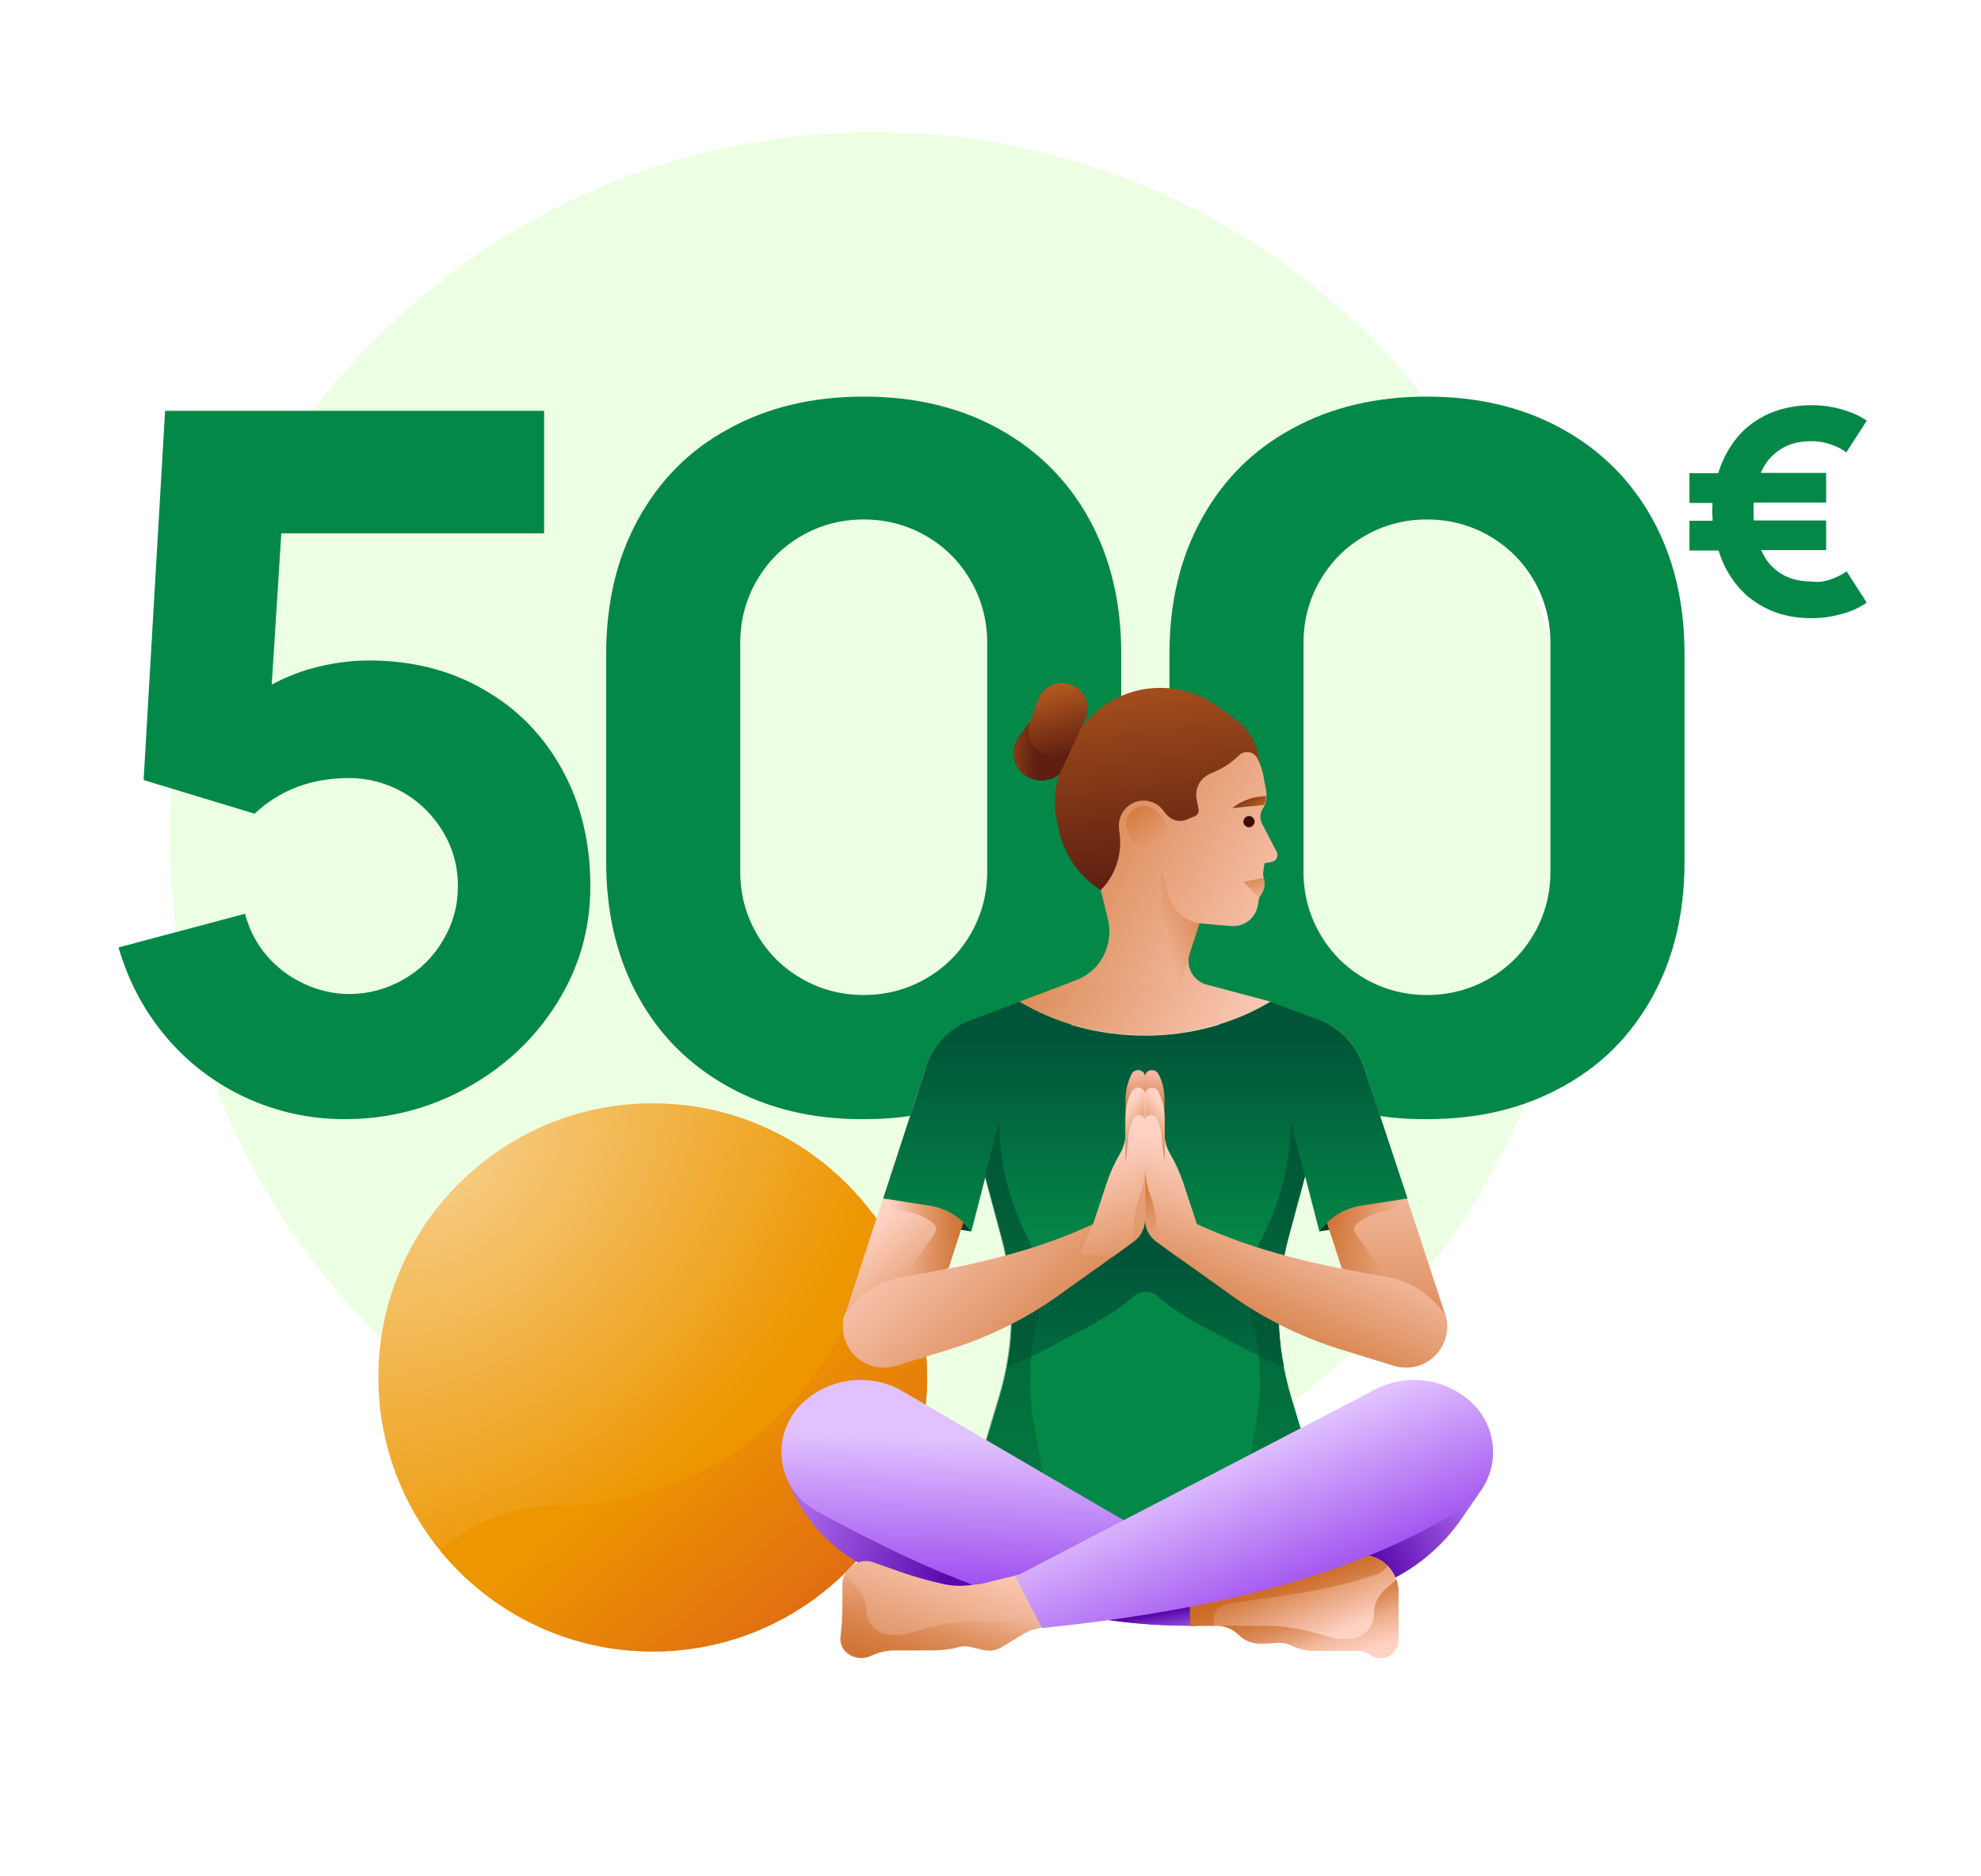 <?xml version="1.0" encoding="utf-8"?>
<!-- Generator: Adobe Illustrator 27.3.1, SVG Export Plug-In . SVG Version: 6.00 Build 0)  -->
<svg version="1.1" id="Capa_1" xmlns="http://www.w3.org/2000/svg" xmlns:xlink="http://www.w3.org/1999/xlink" x="0px" y="0px"
	 width="600px" height="568px" viewBox="0 0 600 568" style="enable-background:new 0 0 600 568;" xml:space="preserve">
<style type="text/css">
	.st0{clip-path:url(#SVGID_00000083077509800248093160000007329075057834489241_);}
	.st1{fill:#EDFFE3;}
	.st2{fill:url(#SVGID_00000049905007464148289560000001489990407717098155_);}
	.st3{fill:url(#SVGID_00000052105892537950735310000008427960278693766810_);}
	.st4{fill:#048848;}
	.st5{fill:url(#SVGID_00000075866182077415801310000010567597054895471790_);}
	.st6{fill:url(#SVGID_00000013172503988125020610000001817412274411852672_);}
	.st7{fill:url(#SVGID_00000179637505936736843950000016821722111908818612_);}
	.st8{fill:url(#SVGID_00000052817384409224185010000005979304774001721515_);}
	.st9{fill:url(#SVGID_00000142164792164913363590000011615834785306418079_);}
	.st10{fill:url(#SVGID_00000132072597743730258290000000771983440305032610_);}
	.st11{fill:url(#SVGID_00000106849483420890253440000015551116206381488563_);}
	.st12{fill:url(#SVGID_00000107551341641073911340000013545954313053587100_);}
	.st13{fill:url(#SVGID_00000044174377886065603730000009528992008276814259_);}
	.st14{fill:url(#SVGID_00000139977364941205177530000015754137503532132509_);}
	.st15{fill:url(#SVGID_00000038407926788009577510000010025034756593450922_);}
	.st16{fill:url(#SVGID_00000151529160639092605960000009603100316285456023_);}
	.st17{fill:url(#SVGID_00000030448035702831819230000011038526571174877365_);}
	.st18{fill:url(#SVGID_00000018948942597520816140000012849990523327984780_);}
	.st19{fill:url(#SVGID_00000066486400567107461710000017080816631871738531_);}
	.st20{fill:url(#SVGID_00000120560799010709830700000012001532463356168611_);}
	.st21{fill:url(#SVGID_00000163781144834100566370000013484260983243111834_);}
	.st22{fill:#3D0C02;}
	.st23{fill:url(#SVGID_00000100354744917500263010000002693994368377652150_);}
	.st24{fill:url(#SVGID_00000005988335664458894970000008788698424855649727_);}
	.st25{fill:url(#SVGID_00000080914640168355124270000012621594753591080097_);}
	.st26{fill:url(#SVGID_00000016053625333486089340000013122556001991286190_);}
	.st27{fill:url(#SVGID_00000102515590010922160720000006515793476998112955_);}
	.st28{fill:url(#SVGID_00000025439506727204574530000013596731979932111013_);}
	.st29{fill:url(#SVGID_00000077305520934156360950000012193316235049375899_);}
	.st30{fill:url(#SVGID_00000080908064585062118980000000069343745251851148_);}
	.st31{fill:url(#SVGID_00000121257673759341239940000008539389109296448941_);}
	.st32{fill:url(#SVGID_00000069366794623442568660000015250996028154013100_);}
	.st33{fill:url(#SVGID_00000093148096000628204030000009701368900113785769_);}
	.st34{fill:url(#SVGID_00000143590124436117366060000018309662149840564159_);}
	.st35{fill:url(#SVGID_00000153684826294081497290000018102936826001966527_);}
	.st36{fill:url(#SVGID_00000111903569973747343380000003709194292009350575_);}
	.st37{fill:url(#SVGID_00000041985502918671509210000013248744638797868447_);}
	.st38{fill:url(#SVGID_00000029029427852705881970000001977202136117398425_);}
	.st39{fill:url(#SVGID_00000001647799881498383420000003913919998347276462_);}
	.st40{fill:url(#SVGID_00000097498865132061754910000007393855081103493772_);}
	.st41{fill:url(#SVGID_00000165195487234127992220000001566254817091393420_);}
	.st42{fill:url(#SVGID_00000074417143283579614720000016882802330561711537_);}
	.st43{fill:url(#SVGID_00000155144594985896279980000015889893475672426171_);}
	.st44{fill:url(#SVGID_00000041996814885504000350000005370541593294921636_);}
	.st45{fill:url(#SVGID_00000097499996141693664600000003963593281271320766_);}
	.st46{fill:url(#SVGID_00000164499793040838501550000015298643118324446896_);}
	.st47{fill:url(#SVGID_00000003081782750453623360000001051285915063392945_);}
	.st48{fill:url(#SVGID_00000099650581258412237260000003831722199846262663_);}
	.st49{fill:url(#SVGID_00000134215181663355123970000011475592308249789068_);}
</style>
<g>
	<defs>
		<rect id="SVGID_1_" x="36" y="40" width="530.4" height="463"/>
	</defs>
	<clipPath id="SVGID_00000053505156683981940980000017256670603092690573_">
		<use xlink:href="#SVGID_1_"  style="overflow:visible;"/>
	</clipPath>
	<g style="clip-path:url(#SVGID_00000053505156683981940980000017256670603092690573_);">
		<path class="st1" d="M264.7,466.1c117.8,0,213.2-95.4,213.2-213.1C477.9,135.4,382.4,40,264.7,40S51.4,135.4,51.4,253.1
			C51.4,370.7,146.9,466.1,264.7,466.1z"/>
		
			<radialGradient id="SVGID_00000179607391675205826920000013982668333574517413_" cx="250.015" cy="331.169" r="1" gradientTransform="matrix(-112.531 118.529 87.715 83.276 -780.054 -56864.246)" gradientUnits="userSpaceOnUse">
			<stop  offset="0" style="stop-color:#F7CF8A"/>
			<stop  offset="1" style="stop-color:#ED9600"/>
		</radialGradient>
		<path style="fill:url(#SVGID_00000179607391675205826920000013982668333574517413_);" d="M197.7,500.1c45.9,0,83.1-37.2,83.1-83
			s-37.2-83-83.1-83s-83.1,37.2-83.1,83S151.9,500.1,197.7,500.1z"/>
		
			<linearGradient id="SVGID_00000111900788498447453880000007598622319974671492_" gradientUnits="userSpaceOnUse" x1="208.197" y1="138.611" x2="328.363" y2="-1.479" gradientTransform="matrix(1 0 0 -1 0 568)">
			<stop  offset="0" style="stop-color:#ED9600"/>
			<stop  offset="1" style="stop-color:#CC2830"/>
		</linearGradient>
		<path style="fill:url(#SVGID_00000111900788498447453880000007598622319974671492_);" d="M264.4,367.5
			c-3.5,49.4-44.7,88.4-95.1,88.4c-13.3,0-26.1,4.8-36.1,13.5c15.2,18.7,38.5,30.7,64.5,30.7c45.9,0,83.1-37.2,83.1-83
			C280.8,398.5,274.7,381.4,264.4,367.5L264.4,367.5z"/>
		<path class="st4" d="M146.5,208.8c10.2,5.8,18.1,13.9,23.8,24.3c5.7,10.4,8.5,22.1,8.5,35.2c0,13.1-3.4,24.8-10.2,35.6
			c-6.8,10.8-15.9,19.3-27.4,25.6c-11.4,6.3-23.7,9.4-36.9,9.4c-10.5,0-20.4-2.2-29.8-6.5c-9.3-4.3-17.4-10.4-24.1-18.3
			c-6.7-7.9-11.5-16.9-14.5-27.2l38.3-10.2c1.3,4.9,3.5,9.1,6.7,12.8c3.2,3.7,7,6.5,11.4,8.5c4.4,2,8.9,3,13.4,3
			c5.9,0,11.4-1.5,16.5-4.4c5.1-2.9,9.1-6.9,12-11.9c3-5,4.5-10.5,4.5-16.4c0-5.9-1.5-11.4-4.5-16.4c-3-5-7-9-12-11.9
			c-5.1-2.9-10.6-4.4-16.5-4.4c-11.4,0-20.9,3.6-28.6,10.8l-33.6-10.2L50,124.4h114.8v37.1H85.2l-2.9,45.8c4.5-2.4,9.3-4.3,14.5-5.5
			c5.2-1.2,10.1-1.8,14.9-1.8C124.7,200,136.3,202.9,146.5,208.8L146.5,208.8z"/>
		<path class="st4" d="M220.8,329.2c-11.8-6.5-21-15.6-27.5-27.4c-6.5-11.8-9.7-25.4-9.7-40.8V198c0-15.4,3.2-29,9.7-40.8
			c6.5-11.8,15.6-21,27.5-27.4c11.8-6.5,25.4-9.7,40.8-9.7c15.4,0,29,3.2,40.8,9.7c11.8,6.5,21,15.6,27.5,27.4
			c6.5,11.8,9.7,25.4,9.7,40.8V261c0,15.4-3.2,29-9.7,40.8c-6.5,11.8-15.6,21-27.5,27.4c-11.8,6.5-25.4,9.7-40.8,9.7
			C246.2,339,232.6,335.7,220.8,329.2z M280.5,296.3c5.7-3.3,10.2-7.8,13.5-13.5c3.3-5.7,5-12,5-18.9v-69.2c0-6.9-1.7-13.2-5-18.9
			c-3.3-5.7-7.8-10.2-13.5-13.5c-5.7-3.3-12-5-18.9-5c-6.9,0-13.2,1.7-18.9,5c-5.7,3.3-10.2,7.8-13.5,13.5c-3.3,5.7-5,12-5,18.9
			v69.2c0,6.9,1.7,13.2,5,18.9c3.3,5.7,7.8,10.2,13.5,13.5c5.7,3.3,12,5,18.9,5C268.5,301.3,274.8,299.6,280.5,296.3z"/>
		<path class="st4" d="M391.4,329.2c-11.8-6.5-21-15.6-27.5-27.4c-6.5-11.8-9.7-25.4-9.7-40.8V198c0-15.4,3.2-29,9.7-40.8
			c6.5-11.8,15.6-21,27.5-27.4c11.8-6.5,25.4-9.7,40.8-9.7c15.4,0,29,3.2,40.8,9.7c11.8,6.5,21,15.6,27.5,27.4
			c6.5,11.8,9.7,25.4,9.7,40.8V261c0,15.4-3.2,29-9.7,40.8c-6.5,11.8-15.6,21-27.5,27.4c-11.8,6.5-25.4,9.7-40.8,9.7
			C416.8,339,403.2,335.7,391.4,329.2z M451.1,296.3c5.7-3.3,10.2-7.8,13.5-13.5c3.3-5.7,5-12,5-18.9v-69.2c0-6.9-1.7-13.2-5-18.9
			c-3.3-5.7-7.8-10.2-13.5-13.5c-5.7-3.3-12-5-18.9-5c-6.9,0-13.2,1.7-18.9,5c-5.7,3.3-10.2,7.8-13.5,13.5c-3.3,5.7-5,12-5,18.9
			v69.2c0,6.9,1.7,13.2,5,18.9c3.3,5.7,7.8,10.2,13.5,13.5c5.7,3.3,12,5,18.9,5C439.1,301.3,445.4,299.6,451.1,296.3z"/>
		<path class="st4" d="M554.3,175.5c1.8-0.6,3.5-1.4,5-2.5l6.1,9.5c-2.4,1.6-5,2.8-7.9,3.5c-2.9,0.8-5.8,1.2-8.8,1.2
			c-4.7,0-8.9-0.8-12.7-2.5c-3.8-1.7-7-4-9.6-7.1c-2.6-3.1-4.6-6.7-5.9-10.9h-8.8v-9h7l0-0.9c-0.1-0.8-0.1-1.4-0.1-1.8
			c0-0.9,0-1.8,0.1-2.7h-7v-9h8.7c1.3-4.2,3.3-7.9,5.9-11c2.6-3.1,5.8-5.4,9.6-7.1c3.8-1.6,8.1-2.5,12.8-2.5c3.1,0,6,0.4,8.9,1.2
			s5.5,1.9,7.8,3.5l-6.2,9.6c-1.4-1.1-3.1-1.9-4.9-2.5c-1.8-0.6-3.7-0.9-5.6-0.9c-3.8,0-6.9,0.8-9.5,2.5c-2.6,1.7-4.6,4-5.9,7.1
			h19.8v9h-21.9c-0.1,0.9-0.1,1.7-0.1,2.7s0,1.8,0.1,2.7h21.9v9h-19.7c1.4,3.1,3.4,5.5,6,7.1c2.6,1.6,5.7,2.4,9.4,2.4
			C550.7,176.4,552.6,176.1,554.3,175.5L554.3,175.5z"/>
		
			<linearGradient id="SVGID_00000010290840679627238970000003263225595363414428_" gradientUnits="userSpaceOnUse" x1="412.82" y1="207.633" x2="412.82" y2="177.983" gradientTransform="matrix(1 0 0 -1 0 568)">
			<stop  offset="0" style="stop-color:#06261B"/>
			<stop  offset="1" style="stop-color:#036133"/>
		</linearGradient>
		<path style="fill:url(#SVGID_00000010290840679627238970000003263225595363414428_);" d="M426.2,362.9l-14.1,2.2
			c-5.1,0.8-9.6,3.6-12.6,7.8l14.1-2.2C418.7,369.9,423.2,367.1,426.2,362.9z"/>
		
			<linearGradient id="SVGID_00000048503672844865153260000011370580361725037468_" gradientUnits="userSpaceOnUse" x1="280.822" y1="207.633" x2="280.822" y2="177.983" gradientTransform="matrix(1 0 0 -1 0 568)">
			<stop  offset="0" style="stop-color:#06261B"/>
			<stop  offset="1" style="stop-color:#036133"/>
		</linearGradient>
		<path style="fill:url(#SVGID_00000048503672844865153260000011370580361725037468_);" d="M294.2,372.9c-3-4.2-7.5-7-12.6-7.8
			c0,0-14.1-2.2-14.1-2.2c3,4.2,7.5,7,12.6,7.8C280.1,370.7,294.2,372.9,294.2,372.9z"/>
		
			<linearGradient id="SVGID_00000109023768184521964760000015085465616561317779_" gradientUnits="userSpaceOnUse" x1="279.62" y1="210.416" x2="311.308" y2="175.612" gradientTransform="matrix(1 0 0 -1 0 568)">
			<stop  offset="0" style="stop-color:#FFD2C4"/>
			<stop  offset="1" style="stop-color:#CA6822"/>
		</linearGradient>
		<path style="fill:url(#SVGID_00000109023768184521964760000015085465616561317779_);" d="M255.9,398.2l31.4-14.2l9.4-29.2
			c3.5-10.7,13.4-18,24.7-18l-40.9-13.7L255.9,398.2L255.9,398.2z"/>
		
			<linearGradient id="SVGID_00000166647537955077861530000014706870643745404091_" gradientUnits="userSpaceOnUse" x1="405.007" y1="230.946" x2="405.007" y2="133.757" gradientTransform="matrix(1 0 0 -1 0 568)">
			<stop  offset="0" style="stop-color:#FFD2C4"/>
			<stop  offset="1" style="stop-color:#CA6822"/>
		</linearGradient>
		<path style="fill:url(#SVGID_00000166647537955077861530000014706870643745404091_);" d="M413.1,323.1c-1.8-5.4-5.5-10-10.5-12.8
			l-30.4,26.5c11.3,0,21.2,7.3,24.7,18l5,15.4l4.5,13.9l31.4,14.2L413.1,323.1z"/>
		
			<linearGradient id="SVGID_00000007411082076346757830000013567253439196909187_" gradientUnits="userSpaceOnUse" x1="270.859" y1="197.516" x2="293.117" y2="204.064" gradientTransform="matrix(1 0 0 -1 0 568)">
			<stop  offset="0" style="stop-color:#CA6822;stop-opacity:0"/>
			<stop  offset="1" style="stop-color:#CA6822"/>
		</linearGradient>
		<path style="fill:url(#SVGID_00000007411082076346757830000013567253439196909187_);" d="M283.1,373.6c0.7-1,0.5-2.3-0.4-3.1
			c-3.2-2.5-7.1-3.9-11.1-3.9h-5.3l4.8-14.5l27.4-1.4c-0.7,1.3-1.2,2.6-1.7,4l-5,15.4l-4.5,13.9c-4.5,1-8.9,1.9-13.4,2.6
			L283.1,373.6L283.1,373.6z"/>
		
			<linearGradient id="SVGID_00000025423176249276725730000010452713641942312074_" gradientUnits="userSpaceOnUse" x1="422.777" y1="197.513" x2="400.52" y2="204.061" gradientTransform="matrix(1 0 0 -1 0 568)">
			<stop  offset="0" style="stop-color:#CA6822;stop-opacity:0"/>
			<stop  offset="1" style="stop-color:#CA6822"/>
		</linearGradient>
		<path style="fill:url(#SVGID_00000025423176249276725730000010452713641942312074_);" d="M410.6,373.6c-0.7-1-0.5-2.3,0.4-3.1
			c3.2-2.5,7.1-3.9,11.1-3.9h5.3l-4.8-14.5l-27.4-1.4c0.7,1.3,1.2,2.6,1.7,4l5,15.4l4.5,13.9c4.5,1,8.9,1.9,13.4,2.6L410.6,373.6
			L410.6,373.6z"/>
		
			<linearGradient id="SVGID_00000016033208578712588670000017603379687960892844_" gradientUnits="userSpaceOnUse" x1="385.1" y1="244.94" x2="280.377" y2="301.012" gradientTransform="matrix(1 0 0 -1 0 568)">
			<stop  offset="0" style="stop-color:#FFD2C4"/>
			<stop  offset="1" style="stop-color:#CA6822"/>
		</linearGradient>
		<path style="fill:url(#SVGID_00000016033208578712588670000017603379687960892844_);" d="M308.8,303.3c10.6,6.4,23.8,10.2,38,10.2
			c14.2,0,27.4-3.8,38-10.2v0l-19.9-5.3c-3.8-1.4-5.8-5.5-4.6-9.3l-34.5,8.2L308.8,303.3z"/>
		
			<linearGradient id="SVGID_00000147209280183190021550000004183302533858427039_" gradientUnits="userSpaceOnUse" x1="346.824" y1="189.639" x2="346.824" y2="255.678" gradientTransform="matrix(1 0 0 -1 0 568)">
			<stop  offset="0" style="stop-color:#048848"/>
			<stop  offset="1" style="stop-color:#005438"/>
		</linearGradient>
		<path style="fill:url(#SVGID_00000147209280183190021550000004183302533858427039_);" d="M413.1,323.1
			c-2.2-6.6-7.2-11.9-13.7-14.3l-14.6-5.4v0c-10.6,6.4-23.8,10.2-38,10.2c-14.2,0-27.4-3.8-38-10.2l-14.6,5.4
			c-6.5,2.4-11.5,7.7-13.7,14.3l-13,39.8l14.1,2.2c5.1,0.8,9.6,3.6,12.6,7.8l4.3-16.7l5,18.5c4.3,15.9,4,32.7-0.8,48.4l-5.3,17.6
			l49.5,47.3l49.5-47.3l-5.3-17.6c-4.8-15.8-5-32.5-0.8-48.4l5-18.5l4.3,16.7c3-4.2,7.5-7,12.6-7.8l14.1-2.2L413.1,323.1
			L413.1,323.1z"/>
		
			<linearGradient id="SVGID_00000178915960350107937030000006893555705418823065_" gradientUnits="userSpaceOnUse" x1="346.813" y1="113.433" x2="346.813" y2="188.359" gradientTransform="matrix(1 0 0 -1 0 568)">
			<stop  offset="0" style="stop-color:#048848"/>
			<stop  offset="1" style="stop-color:#005438"/>
		</linearGradient>
		<path style="fill:url(#SVGID_00000178915960350107937030000006893555705418823065_);" d="M387.2,395.5c-3.9-1-7.7-2.1-11.5-3.3
			c-7.7-2.4-13.9-8.2-16.8-15.7c-1-2.7-2.4-5.3-4.1-7.8c-1.2-1.7-1.8-3.7-1.8-5.7v-9.4c0-2.4-0.7-4.9-2-7.1
			c-0.7-1.1-2.5-1.3-3.5-0.5c-0.4,0.3-0.6,0.8-0.6,1.2c0-0.5-0.2-0.9-0.6-1.2c-1.1-0.9-2.9-0.6-3.5,0.5c-1.3,2.2-2,4.6-2,7.1v9.4
			c0,2-0.6,3.9-1.8,5.7c-1.7,2.5-3.1,5.1-4.1,7.8c-2.9,7.5-9.1,13.3-16.8,15.7c-3.8,1.2-7.6,2.3-11.5,3.3c0.1,6.2-0.3,12.3-1.5,18.4
			c6.3-2.5,12.3-5.4,18-8.8c0,0,13.5-6.3,20.2-12.5c2.1-1.9,5.3-1.9,7.4,0c6.7,6.2,20.2,12.5,20.2,12.5c5.7,3.4,11.7,6.3,18,8.8
			C387.6,407.9,387.1,401.7,387.2,395.5L387.2,395.5z"/>
		
			<linearGradient id="SVGID_00000165228278002649797140000001300552939398613395_" gradientUnits="userSpaceOnUse" x1="307.435" y1="64.499" x2="307.435" y2="248.78" gradientTransform="matrix(1 0 0 -1 0 568)">
			<stop  offset="0" style="stop-color:#024B28;stop-opacity:0"/>
			<stop  offset="1" style="stop-color:#005438"/>
		</linearGradient>
		<path style="fill:url(#SVGID_00000165228278002649797140000001300552939398613395_);" d="M313.3,432.1c-2-10.7-1.7-21.8,0.9-32.4
			c2.1-8.5,1.1-17.4-3-25.1c-5.6-10.8-8.6-22.9-8.6-35.1l-4.3,16.7l0,0.1l4.9,18.4c4.3,15.9,4,32.7-0.8,48.4l-5.3,17.6l12.9,12.3
			l7.4,1.4L313.3,432.1L313.3,432.1z"/>
		
			<linearGradient id="SVGID_00000147904785093483352480000004770319151669506998_" gradientUnits="userSpaceOnUse" x1="386.208" y1="64.499" x2="386.208" y2="248.78" gradientTransform="matrix(1 0 0 -1 0 568)">
			<stop  offset="0" style="stop-color:#024B28;stop-opacity:0"/>
			<stop  offset="1" style="stop-color:#005438"/>
		</linearGradient>
		<path style="fill:url(#SVGID_00000147904785093483352480000004770319151669506998_);" d="M391,423.2c-4.8-15.8-5-32.5-0.8-48.4
			l5-18.5l-4.3-16.7c0,12.2-3,24.3-8.6,35.1c-4,7.7-5.1,16.7-3,25.1c2.7,10.6,3,21.7,1,32.4l-4.2,22.4l7.3-1.4l12.9-12.3L391,423.2
			L391,423.2z"/>
		
			<linearGradient id="SVGID_00000020375727060296872770000010424799571375558573_" gradientUnits="userSpaceOnUse" x1="354.224" y1="301.842" x2="342.198" y2="393.435" gradientTransform="matrix(1 0 0 -1 0 568)">
			<stop  offset="0" style="stop-color:#5E1F11"/>
			<stop  offset="1" style="stop-color:#CA6822"/>
		</linearGradient>
		<path style="fill:url(#SVGID_00000020375727060296872770000010424799571375558573_);" d="M361.8,253.1l-28.5,16.4
			c-6.7-4.3-11.4-11.2-12.8-19.1l-0.5-2.5c-1.1-5.8-0.3-11.8,2.2-17.2l2.4-5.2c4.8-10.5,15.3-17.2,26.8-17.2c6.3,0,12.4,2,17.5,5.7
			l5.5,4c4,2.9,6.5,7.5,6.9,12.4L361.8,253.1L361.8,253.1z"/>
		
			<linearGradient id="SVGID_00000044159318700185258780000010817390035322559386_" gradientUnits="userSpaceOnUse" x1="400.539" y1="278.391" x2="295.826" y2="334.463" gradientTransform="matrix(1 0 0 -1 0 568)">
			<stop  offset="0" style="stop-color:#FFD2C4"/>
			<stop  offset="1" style="stop-color:#CA6822"/>
		</linearGradient>
		<path style="fill:url(#SVGID_00000044159318700185258780000010817390035322559386_);" d="M335.6,278.5l-2.2-9
			c4.2-4.2,6.3-10.1,5.8-16.1l-0.3-2.7c-0.3-3.5,1.8-6.8,5.2-7.9c3-1,6.3,0.1,8.2,2.6l0.9,1.1c1.5,1.9,4,2.6,6.2,1.7l2.4-1
			c0.9-0.4,1.4-1.3,1.2-2.2l-0.6-3.3c-0.5-3,1.1-6,3.9-7.3l2.4-1.1c2.4-1.1,4.5-2.6,6.4-4.4l0.1-0.1c1.7-1.7,4.5-1.3,5.6,0.8
			c0.8,1.6,1.5,3.3,1.8,5.1l0.9,4.8c0.3,1.9,0,3.9-1.1,5.5c-0.8,1.3-0.9,3-0.2,4.3l4.5,8.7c0.6,1.2-0.1,2.7-1.5,3l-2.1,0.4
			c-0.1,0-0.1,0.1-0.1,0.1l-0.4,2.5c-0.1,0.7,0,1.3,0.2,2c0.2,0.6,0.3,1.3,0.2,2l-0.1,0.7c-0.1,0.8-0.5,1.6-1,2.3
			c-0.4,0.5-0.6,1.1-0.7,1.7L381,274c-0.6,4-4.2,6.8-8.3,6.4l-9.4-0.8l-6,18.4l-34.8,0.2l3.3-1.3c3.4-1.3,6.2-3.6,8-6.7
			C335.9,286.6,336.5,282.4,335.6,278.5L335.6,278.5z"/>
		
			<linearGradient id="SVGID_00000167395465848163443170000016758044788422003612_" gradientUnits="userSpaceOnUse" x1="313.637" y1="364.427" x2="320.43" y2="338.432" gradientTransform="matrix(1 0 0 -1 0 568)">
			<stop  offset="0" style="stop-color:#CA6822"/>
			<stop  offset="1" style="stop-color:#5E1F11"/>
		</linearGradient>
		<path style="fill:url(#SVGID_00000167395465848163443170000016758044788422003612_);" d="M320.9,234.4L320.9,234.4
			c-3.5,2.9-8.7,2.5-11.7-0.8c-2.7-3-2.9-7.4-0.5-10.6l3.2-4.3l2.5-6.7c1.2-3.2,4.3-5.3,7.7-5.1c1.8,0.1,3.5,0.8,4.8,1.9
			c2.5,2.2,3.3,5.9,1.9,8.9l-1.9,4L320.9,234.4L320.9,234.4z"/>
		
			<linearGradient id="SVGID_00000122692258475051812590000012817682235759126963_" gradientUnits="userSpaceOnUse" x1="296.014" y1="340.714" x2="314.003" y2="340.544" gradientTransform="matrix(1 0 0 -1 0 568)">
			<stop  offset="0" style="stop-color:#CA6822"/>
			<stop  offset="1" style="stop-color:#5E1F11"/>
		</linearGradient>
		<path style="fill:url(#SVGID_00000122692258475051812590000012817682235759126963_);" d="M308.7,222.9c-2.4,3.2-2.1,7.6,0.5,10.6
			c3,3.4,8.1,3.8,11.6,0.9l0.1,0l3.4-7.2c-1.3,1.2-3,1.9-4.9,1.9c-1.8,0-3.5-0.5-4.9-1.6c-2.7-2.1-3.7-5.7-2.6-8.8L308.7,222.9
			L308.7,222.9z"/>
		
			<linearGradient id="SVGID_00000044158589909803414740000004167009958080333206_" gradientUnits="userSpaceOnUse" x1="352.08" y1="287.015" x2="373.888" y2="292.531" gradientTransform="matrix(1 0 0 -1 0 568)">
			<stop  offset="0" style="stop-color:#CA6822;stop-opacity:0"/>
			<stop  offset="1" style="stop-color:#CA6822"/>
		</linearGradient>
		<path style="fill:url(#SVGID_00000044158589909803414740000004167009958080333206_);" d="M363.4,279.6c-4.6-0.7-8.4-4.1-9.6-8.6
			l-2.2-8.1l0.3,13c0,1.5,0.5,3,1.2,4.3c2.5,4.5,0.9,10.1-3.6,12.6l-9.7,5.3h17.6l1.4-4.2L363.4,279.6L363.4,279.6z"/>
		
			<linearGradient id="SVGID_00000053506618009848483460000000390259985079058860_" gradientUnits="userSpaceOnUse" x1="349.926" y1="312.952" x2="337.115" y2="333.635" gradientTransform="matrix(1 0 0 -1 0 568)">
			<stop  offset="0" style="stop-color:#CA6822;stop-opacity:0"/>
			<stop  offset="1" style="stop-color:#CA6822"/>
		</linearGradient>
		<path style="fill:url(#SVGID_00000053506618009848483460000000390259985079058860_);" d="M346.4,244.1c-0.6,0-1.2,0.1-1.7,0.3
			c-0.1,0-0.3,0.1-0.4,0.1c-1.3,0.5-2.4,1.6-2.9,3c-0.5,1.5-0.4,3.2,0.4,4.6l1.6,2.9c1.4,2.6,4.1,4.2,7.1,4c0.3,0,0.5-0.1,0.7-0.3
			c2.9-3.1,3.2-7.8,0.7-11.3l-0.9-1.1C349.9,244.9,348.1,244.1,346.4,244.1z"/>
		<path class="st22" d="M378.3,250.5c0.9,0,1.7-0.8,1.7-1.7s-0.8-1.7-1.7-1.7c-0.9,0-1.7,0.8-1.7,1.7S377.4,250.5,378.3,250.5z"/>
		
			<linearGradient id="SVGID_00000112611735712558948480000010890901679613139840_" gradientUnits="userSpaceOnUse" x1="380.585" y1="294.205" x2="379.097" y2="307.751" gradientTransform="matrix(1 0 0 -1 0 568)">
			<stop  offset="0" style="stop-color:#CA6822;stop-opacity:0"/>
			<stop  offset="1" style="stop-color:#CA6822"/>
		</linearGradient>
		<path style="fill:url(#SVGID_00000112611735712558948480000010890901679613139840_);" d="M382.9,268.5l0.1-0.7
			c0.1-0.7,0-1.4-0.2-2l-6.2,1.2l4.8,5c0.1-0.4,0.3-0.8,0.6-1.1C382.5,270.2,382.8,269.4,382.9,268.5z"/>
		
			<linearGradient id="SVGID_00000181065968860009809630000010764114355315954826_" gradientUnits="userSpaceOnUse" x1="376.045" y1="328.785" x2="380.582" y2="321.624" gradientTransform="matrix(1 0 0 -1 0 568)">
			<stop  offset="0" style="stop-color:#5E1F11"/>
			<stop  offset="1" style="stop-color:#CA6822"/>
		</linearGradient>
		<path style="fill:url(#SVGID_00000181065968860009809630000010764114355315954826_);" d="M383,243.5c0.3-0.7,0.4-1.5,0.5-2.4
			c-3.4,0-6.8,1.1-9.6,3.1l-0.7,0.5l9.5-0.9C382.8,243.7,382.9,243.6,383,243.5L383,243.5z"/>
		
			<linearGradient id="SVGID_00000127028919004252409990000000927892472800199571_" gradientUnits="userSpaceOnUse" x1="269.704" y1="205.224" x2="331.329" y2="137.377" gradientTransform="matrix(1 0 0 -1 0 568)">
			<stop  offset="0" style="stop-color:#FFD2C4"/>
			<stop  offset="1" style="stop-color:#CA6822"/>
		</linearGradient>
		<path style="fill:url(#SVGID_00000127028919004252409990000000927892472800199571_);" d="M273.8,386.6
			c19.5-3.2,39.3-7.5,57.2-15.9l5.7,10.1l-13.9,9.9c-10.7,8-22.8,14.1-35.5,18l-15.9,4.9c-6.3,1.9-13-1.3-15.3-7.5
			c-1-2.6-1.1-5.4-0.3-8l2.4-2.8C262.3,390.7,267.8,387.6,273.8,386.6L273.8,386.6z"/>
		
			<linearGradient id="SVGID_00000102517849254603514780000011343022467129277057_" gradientUnits="userSpaceOnUse" x1="330.943" y1="219.254" x2="352.444" y2="167.079" gradientTransform="matrix(1 0 0 -1 0 568)">
			<stop  offset="0" style="stop-color:#FFD2C4"/>
			<stop  offset="1" style="stop-color:#CA6822"/>
		</linearGradient>
		<path style="fill:url(#SVGID_00000102517849254603514780000011343022467129277057_);" d="M340.9,338.1v5.1c0,2.2-0.6,4.3-1.7,6.2
			c-1.6,2.7-2.9,5.6-3.9,8.5l-4.2,12.7l-3.9,8.9l9.6,1.2l8.7-36.5L340.9,338.1z"/>
		
			<linearGradient id="SVGID_00000074432446460528967040000009263327295150535060_" gradientUnits="userSpaceOnUse" x1="341.487" y1="241.684" x2="343.774" y2="230.197" gradientTransform="matrix(1 0 0 -1 0 568)">
			<stop  offset="0" style="stop-color:#F4B6A0"/>
			<stop  offset="1" style="stop-color:#CA6822"/>
		</linearGradient>
		<path style="fill:url(#SVGID_00000074432446460528967040000009263327295150535060_);" d="M346.8,368.9V326c0-0.5-0.2-1-0.6-1.4
			c-1-0.9-2.7-0.7-3.4,0.5c-1.2,2.4-1.9,5.1-1.9,7.8v17.8C340.9,350.8,346.8,372.1,346.8,368.9z"/>
		
			<linearGradient id="SVGID_00000026855054228446531400000006435526421139644037_" gradientUnits="userSpaceOnUse" x1="340.004" y1="222.872" x2="361.565" y2="170.527" gradientTransform="matrix(1 0 0 -1 0 568)">
			<stop  offset="0" style="stop-color:#FFD2C4"/>
			<stop  offset="1" style="stop-color:#CA6822"/>
		</linearGradient>
		<path style="fill:url(#SVGID_00000026855054228446531400000006435526421139644037_);" d="M345.9,370.1l0.9-1.1v-37.7
			c0-0.5-0.2-1-0.6-1.4c-1-0.9-2.7-0.7-3.4,0.5c-1.3,2.4-1.9,5.1-1.9,7.8v13.8l-4.1,15.4C336.8,371.8,343,373.7,345.9,370.1
			L345.9,370.1z"/>
		
			<linearGradient id="SVGID_00000021081050464905692060000006287955122889558712_" gradientUnits="userSpaceOnUse" x1="336.362" y1="221.292" x2="358.192" y2="168.306" gradientTransform="matrix(1 0 0 -1 0 568)">
			<stop  offset="0" style="stop-color:#FFD2C4"/>
			<stop  offset="1" style="stop-color:#CA6822"/>
		</linearGradient>
		<path style="fill:url(#SVGID_00000021081050464905692060000006287955122889558712_);" d="M336.8,380.8l6.3-4.6
			c2.4-1.6,3.7-4.2,3.7-6.9v-29.9c0-0.4-0.2-0.9-0.5-1.2c-0.9-0.8-2.4-0.6-2.9,0.5c-1.1,2.1-1.6,4.4-1.6,6.7v11.9l-3.6,13.3
			L336.8,380.8L336.8,380.8z"/>
		
			<linearGradient id="SVGID_00000010297910188571935420000018401130329561975738_" gradientUnits="userSpaceOnUse" x1="339.642" y1="230.233" x2="349.63" y2="222.358" gradientTransform="matrix(1 0 0 -1 0 568)">
			<stop  offset="0" style="stop-color:#CA6822;stop-opacity:0"/>
			<stop  offset="1" style="stop-color:#CA6822"/>
		</linearGradient>
		<path style="fill:url(#SVGID_00000010297910188571935420000018401130329561975738_);" d="M346.2,329.8c-1-0.9-2.7-0.7-3.4,0.5
			c-1.2,2.4-1.9,5.1-1.9,7.8v13.8l0.8-6.6c0-2.3,0.6-4.6,1.6-6.7c0.5-1,2-1.3,2.9-0.5c0.3,0.3,0.5,0.7,0.5,1.2v-8.2
			C346.8,330.7,346.6,330.2,346.2,329.8z"/>
		
			<linearGradient id="SVGID_00000099644743093034078760000011195450882635700106_" gradientUnits="userSpaceOnUse" x1="362.692" y1="219.25" x2="341.192" y2="167.076" gradientTransform="matrix(1 0 0 -1 0 568)">
			<stop  offset="0" style="stop-color:#FFD2C4"/>
			<stop  offset="1" style="stop-color:#CA6822"/>
		</linearGradient>
		<path style="fill:url(#SVGID_00000099644743093034078760000011195450882635700106_);" d="M352.7,338.1v5.1c0,2.2,0.6,4.3,1.7,6.2
			c1.6,2.7,2.9,5.6,3.9,8.5l4.2,12.7l3.9,8.9l-9.6,1.2l-8.7-36.5L352.7,338.1z"/>
		
			<linearGradient id="SVGID_00000089539160979625650420000014901715323725307540_" gradientUnits="userSpaceOnUse" x1="352.161" y1="241.682" x2="349.863" y2="230.195" gradientTransform="matrix(1 0 0 -1 0 568)">
			<stop  offset="0" style="stop-color:#F4B6A0"/>
			<stop  offset="1" style="stop-color:#CA6822"/>
		</linearGradient>
		<path style="fill:url(#SVGID_00000089539160979625650420000014901715323725307540_);" d="M346.8,368.9V326c0-0.5,0.2-1,0.6-1.4
			c1-0.9,2.7-0.7,3.4,0.5c1.3,2.4,1.9,5.1,1.9,7.8v17.8C352.7,350.8,346.8,372.1,346.8,368.9z"/>
		
			<linearGradient id="SVGID_00000025432785420296585080000005444978727777459329_" gradientUnits="userSpaceOnUse" x1="353.623" y1="222.872" x2="332.062" y2="170.527" gradientTransform="matrix(1 0 0 -1 0 568)">
			<stop  offset="0" style="stop-color:#FFD2C4"/>
			<stop  offset="1" style="stop-color:#CA6822"/>
		</linearGradient>
		<path style="fill:url(#SVGID_00000025432785420296585080000005444978727777459329_);" d="M347.7,370.1l-0.9-1.1v-37.7
			c0-0.5,0.2-1,0.6-1.4c1-0.9,2.7-0.7,3.4,0.5c1.2,2.4,1.9,5.1,1.9,7.8v13.8l4.1,15.4C356.8,371.8,350.6,373.7,347.7,370.1
			L347.7,370.1z"/>
		
			<linearGradient id="SVGID_00000162310223255845852150000015586550667677245853_" gradientUnits="userSpaceOnUse" x1="357.264" y1="221.293" x2="335.443" y2="168.307" gradientTransform="matrix(1 0 0 -1 0 568)">
			<stop  offset="0" style="stop-color:#FFD2C4"/>
			<stop  offset="1" style="stop-color:#CA6822"/>
		</linearGradient>
		<path style="fill:url(#SVGID_00000162310223255845852150000015586550667677245853_);" d="M356.8,380.8l-6.3-4.6
			c-2.4-1.6-3.7-4.2-3.7-6.9v-29.9c0-0.4,0.2-0.9,0.5-1.2c0.9-0.8,2.4-0.6,2.9,0.5c1.1,2.1,1.6,4.4,1.6,6.7v11.9l3.6,13.3
			L356.8,380.8L356.8,380.8z"/>
		
			<linearGradient id="SVGID_00000173844235733325070640000011124951302034214290_" gradientUnits="userSpaceOnUse" x1="353.99" y1="230.229" x2="344.001" y2="222.354" gradientTransform="matrix(1 0 0 -1 0 568)">
			<stop  offset="0" style="stop-color:#CA6822;stop-opacity:0"/>
			<stop  offset="1" style="stop-color:#CA6822"/>
		</linearGradient>
		<path style="fill:url(#SVGID_00000173844235733325070640000011124951302034214290_);" d="M347.4,329.8c1-0.9,2.7-0.7,3.4,0.5
			c1.3,2.4,1.9,5.1,1.9,7.8v13.8l-0.8-6.6c0-2.3-0.6-4.6-1.6-6.7c-0.5-1-2-1.3-2.9-0.5c-0.3,0.3-0.5,0.7-0.5,1.2v-8.2
			C346.8,330.7,347,330.2,347.4,329.8z"/>
		
			<linearGradient id="SVGID_00000110466066732816250380000002913624995765851551_" gradientUnits="userSpaceOnUse" x1="409.735" y1="205.04" x2="385.157" y2="145.365" gradientTransform="matrix(1 0 0 -1 0 568)">
			<stop  offset="0" style="stop-color:#FFD2C4"/>
			<stop  offset="1" style="stop-color:#CA6822"/>
		</linearGradient>
		<path style="fill:url(#SVGID_00000110466066732816250380000002913624995765851551_);" d="M419.8,386.6
			c-19.5-3.2-39.3-7.6-57.2-15.9l-5.7,10.1l13.9,9.9c10.7,8,22.8,14.1,35.5,18l15.9,4.9c6.3,1.9,13-1.3,15.3-7.5
			c1-2.6,1.1-5.4,0.3-8l-2.4-2.8C431.3,390.7,425.8,387.6,419.8,386.6L419.8,386.6z"/>
		
			<linearGradient id="SVGID_00000065796883750247672430000011195358450486994315_" gradientUnits="userSpaceOnUse" x1="347.806" y1="193.797" x2="349.634" y2="213.051" gradientTransform="matrix(1 0 0 -1 0 568)">
			<stop  offset="0" style="stop-color:#CA6822;stop-opacity:0"/>
			<stop  offset="1" style="stop-color:#CA6822"/>
		</linearGradient>
		<path style="fill:url(#SVGID_00000065796883750247672430000011195358450486994315_);" d="M348.5,362.2c-1.1-2.8-1.6-5.7-1.6-8.6
			v15.7c0,2.7,1.4,5.2,3.7,6.9l-0.5-7.1C349.8,366.7,349.3,364.4,348.5,362.2z"/>
		
			<linearGradient id="SVGID_00000144338288083906096780000016403280011467887272_" gradientUnits="userSpaceOnUse" x1="351.866" y1="199.256" x2="322.873" y2="215.36" gradientTransform="matrix(1 0 0 -1 0 568)">
			<stop  offset="0" style="stop-color:#CA6822;stop-opacity:0"/>
			<stop  offset="1" style="stop-color:#CA6822"/>
		</linearGradient>
		<path style="fill:url(#SVGID_00000144338288083906096780000016403280011467887272_);" d="M345.2,362.2c1.1-2.8,1.6-5.7,1.6-8.6
			v15.7c0,2.7-1.4,5.2-3.7,6.9l0.5-7.1C343.8,366.7,344.3,364.4,345.2,362.2z"/>
		
			<linearGradient id="SVGID_00000029746010153522130190000014097226594063968898_" gradientUnits="userSpaceOnUse" x1="445.165" y1="114.835" x2="413.929" y2="100.16" gradientTransform="matrix(1 0 0 -1 0 568)">
			<stop  offset="0" style="stop-color:#AB68ED"/>
			<stop  offset="1" style="stop-color:#5908AB"/>
		</linearGradient>
		<path style="fill:url(#SVGID_00000029746010153522130190000014097226594063968898_);" d="M440.5,441.4l7.3,11.1l-5.2,7.5
			c-11.7,16.9-31.7,26.1-52.2,23.9L440.5,441.4z"/>
		
			<linearGradient id="SVGID_00000144327969440580941560000008780534312063560891_" gradientUnits="userSpaceOnUse" x1="241.832" y1="108.88" x2="289.23" y2="98.007" gradientTransform="matrix(1 0 0 -1 0 568)">
			<stop  offset="0" style="stop-color:#AB68ED"/>
			<stop  offset="1" style="stop-color:#5908AB"/>
		</linearGradient>
		<path style="fill:url(#SVGID_00000144327969440580941560000008780534312063560891_);" d="M237.7,446l1.2,3
			c3.1,7.5,7.9,14.2,14.2,19.4c6.8,5.7,15,9.4,23.8,10.7l36,5.5l-18.9-24.3L237.7,446z"/>
		
			<linearGradient id="SVGID_00000103974553217899800680000006246751557260372411_" gradientUnits="userSpaceOnUse" x1="397.435" y1="69.64" x2="386.445" y2="94.758" gradientTransform="matrix(1 0 0 -1 0 568)">
			<stop  offset="0" style="stop-color:#FFD2C4"/>
			<stop  offset="1" style="stop-color:#EF937C"/>
		</linearGradient>
		<path style="fill:url(#SVGID_00000103974553217899800680000006246751557260372411_);" d="M360.5,492.3h8.1c2.4,0,4.8,1,6.5,2.7
			c1.8,1.8,4.3,2.8,6.8,2.7l5.2-0.2c1.5-0.1,3,0.2,4.3,0.9c2.1,1,4.4,1.5,6.7,1.5h13c1.4,0,2.8,0.4,3.9,1.2c0.9,0.6,2,1,3.1,1
			c1.9,0,3.6-1,4.6-2.6l0.1-0.1c0.5-0.8,0.8-1.8,0.8-2.8v-14.3c0-2-0.5-4-1.5-5.7c-1.9-3.5-5.6-5.7-9.6-5.7h-2.4
			c-6,3.8-12.8,6.4-19.8,7.6l-29.9,5.3L360.5,492.3L360.5,492.3z"/>
		
			<linearGradient id="SVGID_00000130642279415453869310000015678462235562064267_" gradientUnits="userSpaceOnUse" x1="301.124" y1="131.818" x2="299.026" y2="81.574" gradientTransform="matrix(1 0 0 -1 0 568)">
			<stop  offset="0" style="stop-color:#E1C2FF"/>
			<stop  offset="1" style="stop-color:#9640ED"/>
		</linearGradient>
		<path style="fill:url(#SVGID_00000130642279415453869310000015678462235562064267_);" d="M358.8,483.4l5.1-9.3l-90.5-52.8
			c-10-5.8-22.8-4.1-30.9,4.1c-7.2,7.4-7.8,19-1.3,27.1c1.7,2.1,3.8,3.8,6.1,5.1c34.5,18.7,69.3,34.7,113.2,34.7h2.1L358.8,483.4
			L358.8,483.4z"/>
		
			<linearGradient id="SVGID_00000000907445696273248500000008383310365211531440_" gradientUnits="userSpaceOnUse" x1="298.939" y1="99.943" x2="279.758" y2="39.224" gradientTransform="matrix(1 0 0 -1 0 568)">
			<stop  offset="0" style="stop-color:#FFD2C4"/>
			<stop  offset="1" style="stop-color:#CA6822"/>
		</linearGradient>
		<path style="fill:url(#SVGID_00000000907445696273248500000008383310365211531440_);" d="M285.4,479.6c-4-0.9-7.9-2-11.8-3.3
			l-9.1-3.2c-2.5-0.9-5.4-0.2-7.2,1.7c-1.3,1.3-2.1,3.1-2.1,4.9v7.8c0,2.7-0.2,5.4-0.5,8.1c-0.2,1.6,0.4,3.3,1.5,4.4
			c1.3,1.3,3,2,4.8,2c1,0,2-0.2,3-0.7c2.2-1,4.6-1.6,7-1.6h11.8c2.6,0,5.2-0.3,7.7-1c1.2-0.3,2.4-0.3,3.6,0l3.8,0.9
			c0.6,0.1,1.2,0.2,1.8,0.2c1.4,0,2.7-0.4,3.8-1.1l6.5-3.9c1.1-0.7,2.3-1.2,3.6-1.5l19.4-5.1l-12-14.4l-24.1,5.9l-2.4,0.2
			C291.3,480.4,288.3,480.3,285.4,479.6L285.4,479.6z"/>
		
			<linearGradient id="SVGID_00000026861588398929554530000016885184335265016710_" gradientUnits="userSpaceOnUse" x1="349.849" y1="71.857" x2="348.541" y2="78.925" gradientTransform="matrix(1 0 0 -1 0 568)">
			<stop  offset="0" style="stop-color:#AB68ED"/>
			<stop  offset="1" style="stop-color:#5908AB"/>
		</linearGradient>
		<path style="fill:url(#SVGID_00000026861588398929554530000016885184335265016710_);" d="M333.3,490.2c8.7,1.4,17.8,2.1,27.3,2.1
			h2.1l-0.1-0.6c-0.3-2.1,0-4.3,0.8-6.3l-3.4,0.6C351.2,487.7,342.3,489,333.3,490.2L333.3,490.2z"/>
		
			<linearGradient id="SVGID_00000022528984909089914910000004377923660454118557_" gradientUnits="userSpaceOnUse" x1="397.435" y1="69.64" x2="386.445" y2="94.758" gradientTransform="matrix(1 0 0 -1 0 568)">
			<stop  offset="0" style="stop-color:#FFD2C4"/>
			<stop  offset="1" style="stop-color:#CA6822"/>
		</linearGradient>
		<path style="fill:url(#SVGID_00000022528984909089914910000004377923660454118557_);" d="M360.5,492.3h8.1c2.4,0,4.8,1,6.5,2.7
			c1.8,1.8,4.3,2.8,6.8,2.7l5.2-0.2c1.5-0.1,3,0.2,4.3,0.9c2.1,1,4.4,1.5,6.7,1.5h13c1.4,0,2.8,0.4,3.9,1.2c0.9,0.6,2,1,3.1,1
			c1.9,0,3.6-1,4.6-2.6l0.1-0.1c0.5-0.8,0.8-1.8,0.8-2.8v-14.3c0-2-0.5-4-1.5-5.7c-1.9-3.5-5.6-5.7-9.6-5.7h-2.4
			c-6,3.8-12.8,6.4-19.8,7.6l-29.9,5.3L360.5,492.3L360.5,492.3z"/>
		
			<linearGradient id="SVGID_00000141445826998474305910000003464434501896815280_" gradientUnits="userSpaceOnUse" x1="394.716" y1="71.805" x2="387.742" y2="92.911" gradientTransform="matrix(1 0 0 -1 0 568)">
			<stop  offset="0" style="stop-color:#CA6822;stop-opacity:0"/>
			<stop  offset="1" style="stop-color:#CA6822"/>
		</linearGradient>
		<path style="fill:url(#SVGID_00000141445826998474305910000003464434501896815280_);" d="M420.3,474.1c-2-2-4.8-3.2-7.8-3.2h-2.4
			c-6,3.8-12.8,6.4-19.8,7.6l-29.9,5.3v8.5h7.5c-0.9-3.4,0-6.1,5.4-6.9c16.3-2.4,28.3-3.6,42.9-8.4
			C416.3,477,419.1,476.2,420.3,474.1L420.3,474.1z"/>
		
			<linearGradient id="SVGID_00000119106531510749162410000014020898932139913876_" gradientUnits="userSpaceOnUse" x1="401.084" y1="64.546" x2="394.021" y2="88.622" gradientTransform="matrix(1 0 0 -1 0 568)">
			<stop  offset="0" style="stop-color:#CA6822;stop-opacity:0"/>
			<stop  offset="1" style="stop-color:#CA6822"/>
		</linearGradient>
		<path style="fill:url(#SVGID_00000119106531510749162410000014020898932139913876_);" d="M422.7,499.5l0.1-0.1
			c0.5-0.8,0.8-1.8,0.8-2.8v-14.3c0-1.4-0.2-2.8-0.7-4l-3.4,3c-2.2,1.9-3.4,4.6-3.4,7.5c0,3.7-2.8,6.9-6.4,7.4
			c-2.2,0.3-4.4,0.2-6.6-0.4l-5.8-1.6c-4.6-1.2-9.3-1.9-14-1.9h-14.7c2.4,0,4.8,1,6.5,2.7c1.8,1.8,4.3,2.8,6.8,2.7l5.2-0.2
			c1.5-0.1,3,0.2,4.3,0.9c2.1,1,4.4,1.5,6.7,1.5h13c1.4,0,2.8,0.4,3.9,1.2c0.9,0.6,2,1,3.1,1C420,502.1,421.7,501.1,422.7,499.5
			L422.7,499.5z"/>
		
			<linearGradient id="SVGID_00000011027043140147408780000002655615565828561311_" gradientUnits="userSpaceOnUse" x1="286.915" y1="85.657" x2="275.227" y2="48.654" gradientTransform="matrix(1 0 0 -1 0 568)">
			<stop  offset="0" style="stop-color:#CA6822;stop-opacity:0"/>
			<stop  offset="1" style="stop-color:#CA6822"/>
		</linearGradient>
		<path style="fill:url(#SVGID_00000011027043140147408780000002655615565828561311_);" d="M316.1,491h-20.9c-4.7,0-9.4,0.6-14,1.9
			l-5.8,1.6c-2.1,0.6-4.4,0.7-6.6,0.4c-3.7-0.5-6.4-3.7-6.4-7.4c0-2.9-1.2-5.6-3.4-7.5l-3.4-3c-0.4,0.9-0.6,1.8-0.6,2.8v7.8
			c0,2.7-0.2,5.4-0.5,8.1c-0.2,1.6,0.4,3.3,1.5,4.4c1.3,1.3,3,2,4.8,2c1,0,2-0.2,3-0.7c2.2-1,4.6-1.6,7-1.6h11.8
			c2.6,0,5.2-0.3,7.7-1c1.2-0.3,2.4-0.3,3.6,0l3.8,0.9c0.6,0.1,1.2,0.2,1.8,0.2c1.4,0,2.7-0.4,3.8-1.1l6.5-3.9
			c1.1-0.7,2.3-1.2,3.6-1.5l3-0.8C315.9,491.7,315.7,491,316.1,491L316.1,491z"/>
		
			<linearGradient id="SVGID_00000147219949238813418960000015628259065266287778_" gradientUnits="userSpaceOnUse" x1="373.128" y1="127.752" x2="393.909" y2="78.216" gradientTransform="matrix(1 0 0 -1 0 568)">
			<stop  offset="0" style="stop-color:#E1C2FF"/>
			<stop  offset="1" style="stop-color:#9640ED"/>
		</linearGradient>
		<path style="fill:url(#SVGID_00000147219949238813418960000015628259065266287778_);" d="M315.6,493l-8.1-15.6l108-56.1
			c10-5.8,22.8-4.1,30.9,4.1c7.2,7.4,7.8,19,1.3,27.1c-1.7,2.1-3.8,3.8-6.1,5.1C407.1,478.6,363.1,488.1,315.6,493L315.6,493z"/>
	</g>
</g>
</svg>
